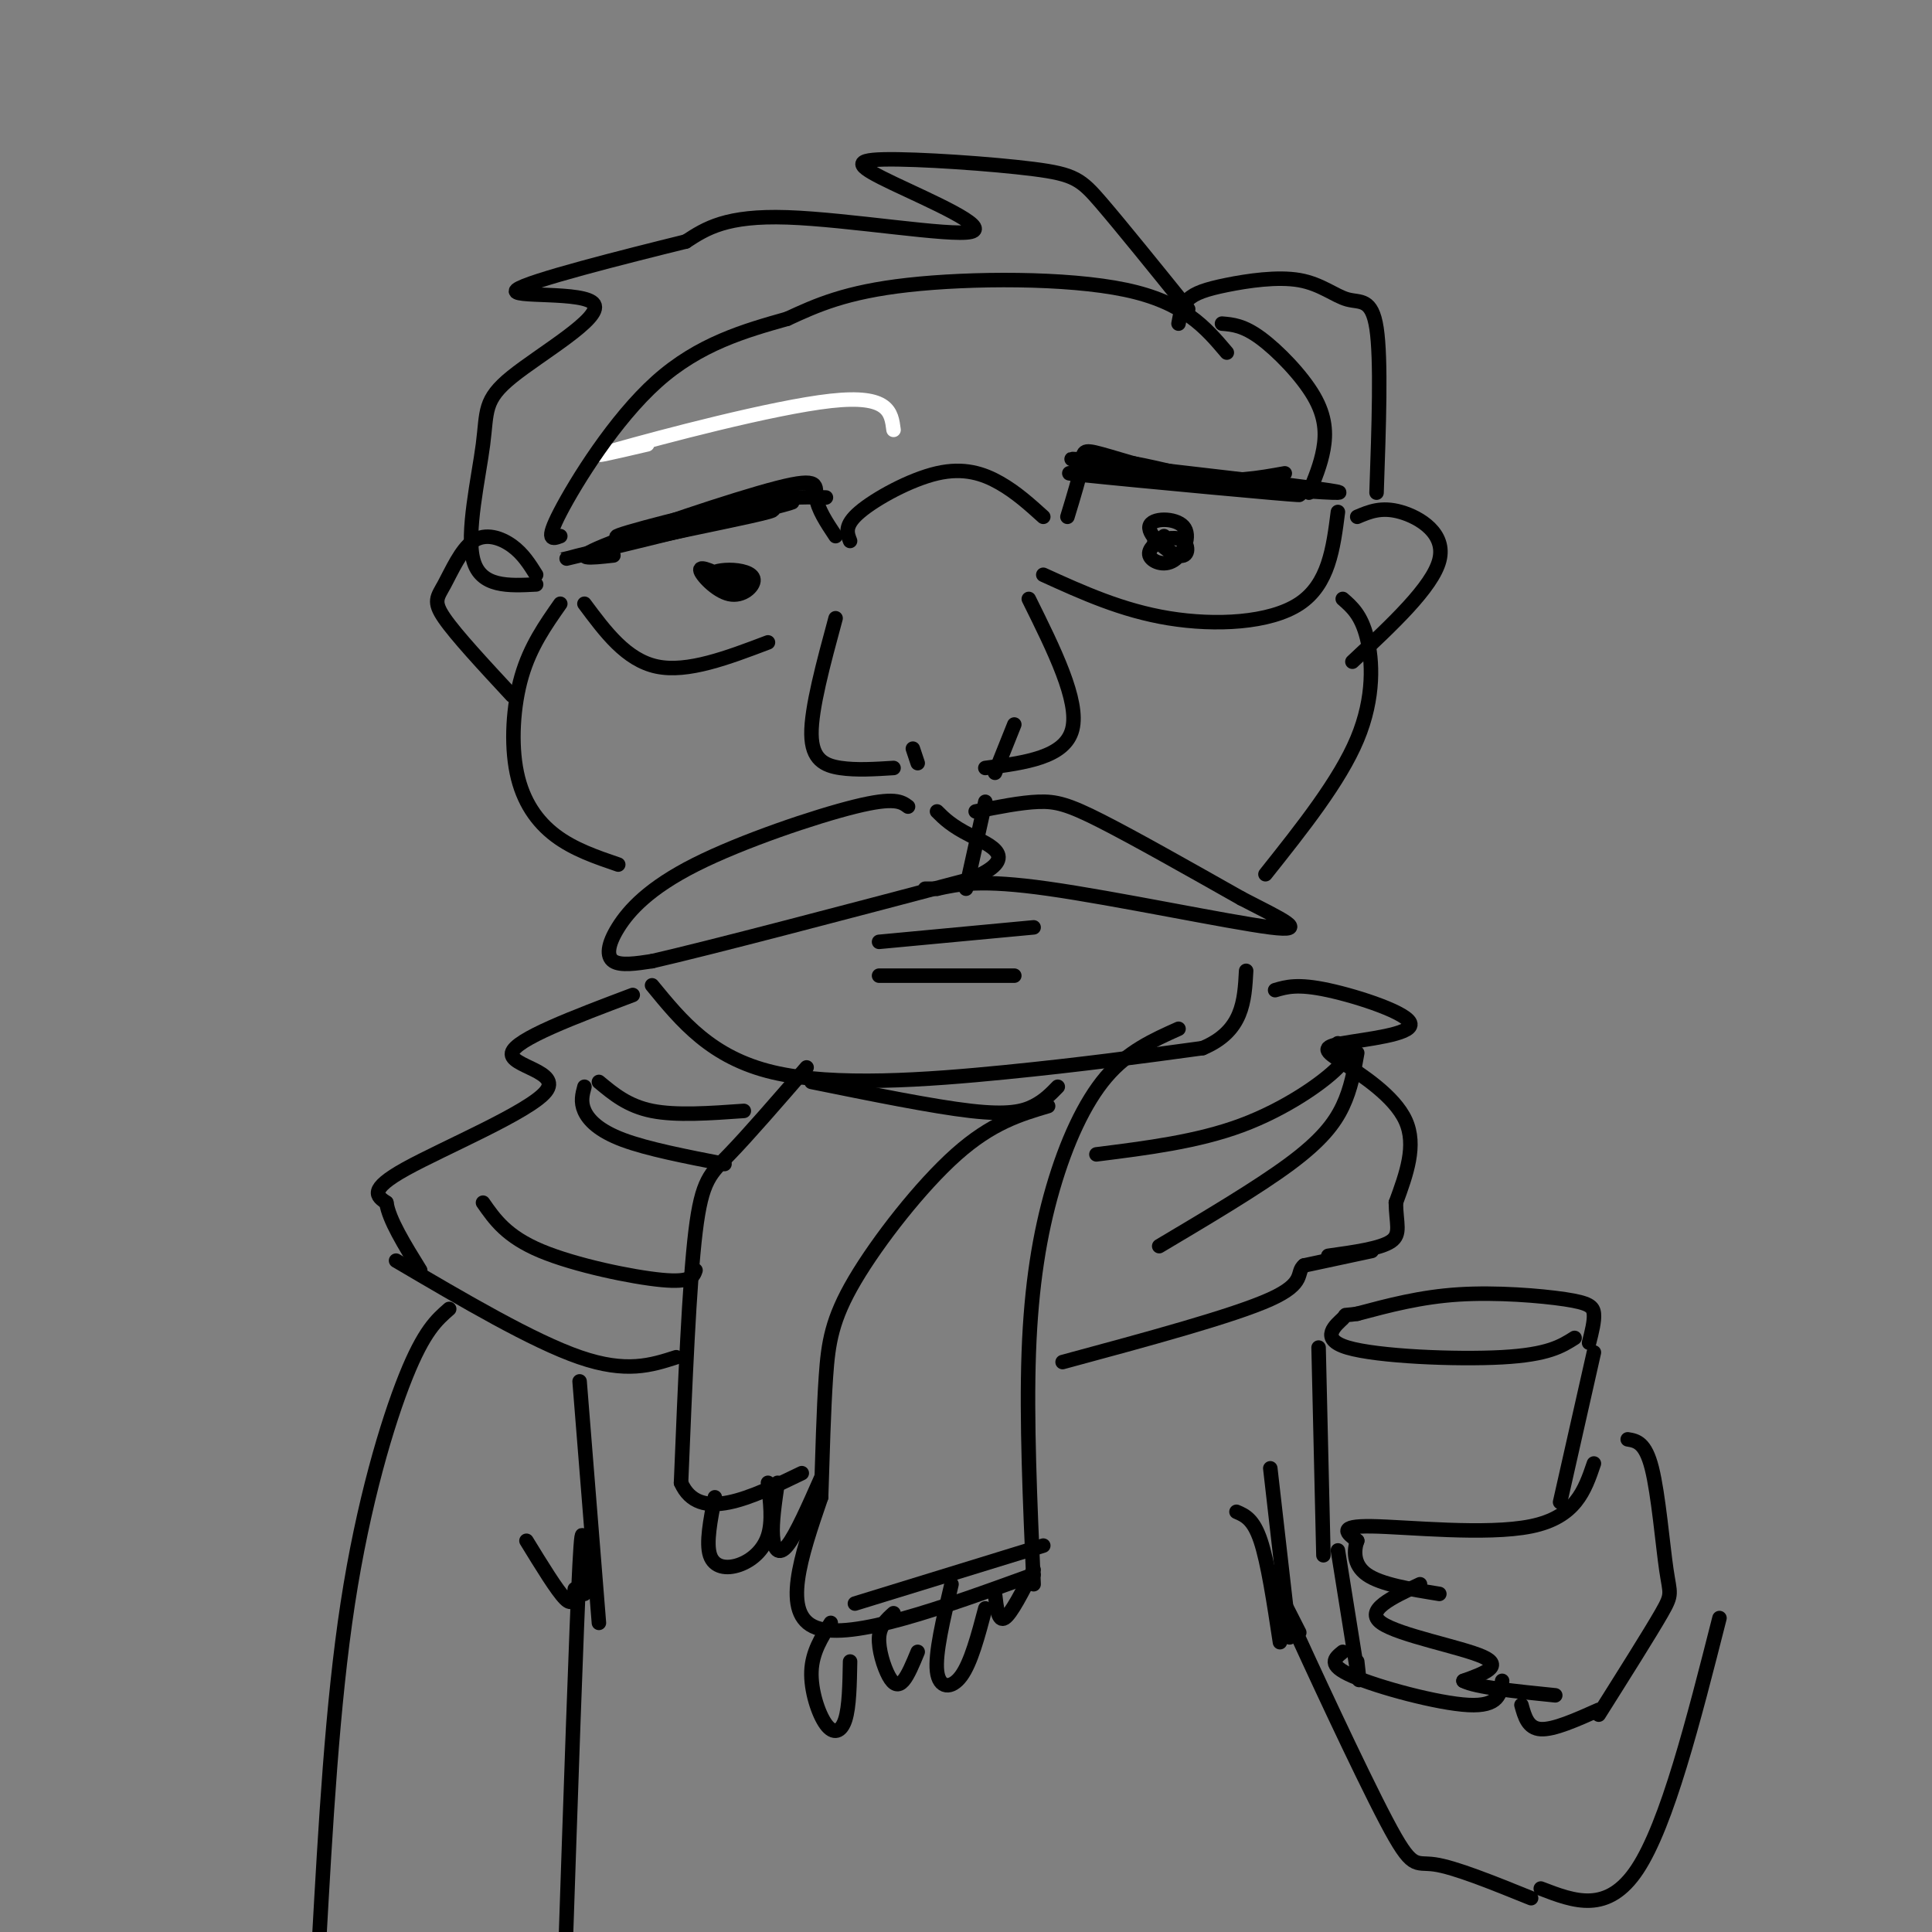 <svg viewBox='0 0 400 400' version='1.1' xmlns='http://www.w3.org/2000/svg' xmlns:xlink='http://www.w3.org/1999/xlink'><rect x="0" y="0" width="400" height="400" fill="#808080" stroke="none"/><g fill='none' stroke='rgb(255,255,255)' stroke-width='3' stroke-linecap='round' stroke-linejoin='round'><path d='M185,89c-0.467,-3.667 -0.933,-7.333 -13,-6c-12.067,1.333 -35.733,7.667 -44,10c-8.267,2.333 -1.133,0.667 6,-1'/></g>
<g fill='none' stroke='rgb(0,0,0)' stroke-width='3' stroke-linecap='round' stroke-linejoin='round'><path d='M173,111c-1.869,-2.810 -3.738,-5.619 -4,-8c-0.262,-2.381 1.083,-4.333 -8,-2c-9.083,2.333 -28.595,8.952 -36,12c-7.405,3.048 -2.702,2.524 2,2'/><path d='M171,103c-4.525,-0.140 -9.049,-0.281 -20,2c-10.951,2.281 -28.327,6.982 -22,6c6.327,-0.982 36.357,-7.649 35,-7c-1.357,0.649 -34.102,8.614 -44,11c-9.898,2.386 3.051,-0.807 16,-4'/><path d='M136,111c7.911,-1.733 19.689,-4.067 23,-5c3.311,-0.933 -1.844,-0.467 -7,0'/><path d='M221,107c1.304,-4.268 2.607,-8.536 3,-11c0.393,-2.464 -0.125,-3.125 4,-2c4.125,1.125 12.893,4.036 20,5c7.107,0.964 12.554,-0.018 18,-1'/><path d='M234,96c-9.552,-0.834 -19.104,-1.668 -5,0c14.104,1.668 51.863,5.839 48,6c-3.863,0.161 -49.348,-3.687 -55,-4c-5.652,-0.313 28.528,2.911 41,4c12.472,1.089 3.236,0.045 -6,-1'/><path d='M257,101c-6.133,-1.400 -18.467,-4.400 -22,-5c-3.533,-0.600 1.733,1.200 7,3'/><path d='M216,107c-2.798,-2.530 -5.595,-5.060 -9,-7c-3.405,-1.940 -7.417,-3.292 -13,-2c-5.583,1.292 -12.738,5.226 -16,8c-3.262,2.774 -2.631,4.387 -2,6'/><path d='M121,125c4.333,5.833 8.667,11.667 15,13c6.333,1.333 14.667,-1.833 23,-5'/><path d='M277,106c-0.956,7.489 -1.911,14.978 -8,19c-6.089,4.022 -17.311,4.578 -27,3c-9.689,-1.578 -17.844,-5.289 -26,-9'/><path d='M241,111c-1.705,1.380 -3.410,2.759 -3,4c0.410,1.241 2.934,2.342 5,1c2.066,-1.342 3.675,-5.128 2,-7c-1.675,-1.872 -6.635,-1.832 -7,0c-0.365,1.832 3.863,5.455 6,6c2.137,0.545 2.182,-1.987 1,-3c-1.182,-1.013 -3.591,-0.506 -6,0'/><path d='M151,120c-3.034,-1.484 -6.067,-2.969 -6,-2c0.067,0.969 3.235,4.391 6,5c2.765,0.609 5.128,-1.597 5,-3c-0.128,-1.403 -2.746,-2.005 -5,-2c-2.254,0.005 -4.145,0.617 -3,1c1.145,0.383 5.327,0.538 6,1c0.673,0.462 -2.164,1.231 -5,2'/><path d='M173,128c-2.533,9.356 -5.067,18.711 -5,24c0.067,5.289 2.733,6.511 6,7c3.267,0.489 7.133,0.244 11,0'/><path d='M213,124c5.250,10.583 10.500,21.167 9,27c-1.500,5.833 -9.750,6.917 -18,8'/><path d='M206,160c0.000,0.000 4.000,-10.000 4,-10'/><path d='M190,158c0.000,0.000 -1.000,-3.000 -1,-3'/><path d='M188,167c-1.376,-1.021 -2.753,-2.041 -11,0c-8.247,2.041 -23.365,7.145 -33,12c-9.635,4.855 -13.786,9.461 -16,13c-2.214,3.539 -2.490,6.011 -1,7c1.490,0.989 4.745,0.494 8,0'/><path d='M135,199c12.333,-2.833 39.167,-9.917 66,-17'/><path d='M201,182c10.578,-4.422 4.022,-6.978 0,-9c-4.022,-2.022 -5.511,-3.511 -7,-5'/><path d='M204,166c0.000,0.000 -4.000,18.000 -4,18'/><path d='M202,168c4.689,-0.933 9.378,-1.867 13,-2c3.622,-0.133 6.178,0.533 13,4c6.822,3.467 17.911,9.733 29,16'/><path d='M257,186c8.310,4.310 14.583,7.083 6,6c-8.583,-1.083 -32.024,-6.024 -46,-8c-13.976,-1.976 -18.488,-0.988 -23,0'/><path d='M194,184c-4.000,0.000 -2.500,0.000 -1,0'/><path d='M182,202c0.000,0.000 28.000,0.000 28,0'/><path d='M214,192c0.000,0.000 -32.000,3.000 -32,3'/><path d='M135,204c6.133,7.489 12.267,14.978 25,18c12.733,3.022 32.067,1.578 48,0c15.933,-1.578 28.467,-3.289 41,-5'/><path d='M249,217c8.333,-3.500 8.667,-9.750 9,-16'/><path d='M278,124c1.911,1.667 3.822,3.333 5,8c1.178,4.667 1.622,12.333 -2,21c-3.622,8.667 -11.311,18.333 -19,28'/><path d='M116,125c-3.107,4.429 -6.214,8.857 -8,15c-1.786,6.143 -2.250,14.000 -1,20c1.250,6.000 4.214,10.143 8,13c3.786,2.857 8.393,4.429 13,6'/><path d='M111,119c-1.367,-2.180 -2.734,-4.360 -5,-6c-2.266,-1.640 -5.432,-2.738 -8,-1c-2.568,1.738 -4.537,6.314 -6,9c-1.463,2.686 -2.418,3.482 0,7c2.418,3.518 8.209,9.759 14,16'/><path d='M281,107c2.511,-1.067 5.022,-2.133 9,-1c3.978,1.133 9.422,4.467 8,10c-1.422,5.533 -9.711,13.267 -18,21'/><path d='M254,73c-4.422,-5.222 -8.844,-10.444 -21,-13c-12.156,-2.556 -32.044,-2.444 -45,-1c-12.956,1.444 -18.978,4.222 -25,7'/><path d='M163,66c-8.786,2.476 -18.250,5.167 -27,13c-8.750,7.833 -16.786,20.810 -20,27c-3.214,6.190 -1.607,5.595 0,5'/><path d='M246,64c-6.925,-8.583 -13.850,-17.166 -18,-22c-4.150,-4.834 -5.525,-5.920 -14,-7c-8.475,-1.080 -24.050,-2.154 -31,-2c-6.950,0.154 -5.275,1.536 2,5c7.275,3.464 20.151,9.010 16,10c-4.151,0.990 -25.329,-2.574 -38,-3c-12.671,-0.426 -16.836,2.287 -21,5'/><path d='M142,50c-12.403,3.066 -32.910,8.230 -35,10c-2.090,1.770 14.235,0.146 16,3c1.765,2.854 -11.032,10.188 -17,15c-5.968,4.812 -5.107,7.103 -6,14c-0.893,6.897 -3.541,18.399 -2,24c1.541,5.601 7.270,5.300 13,5'/><path d='M244,67c0.326,-1.838 0.652,-3.676 2,-5c1.348,-1.324 3.718,-2.134 8,-3c4.282,-0.866 10.478,-1.789 15,-1c4.522,0.789 7.371,3.289 10,4c2.629,0.711 5.037,-0.368 6,6c0.963,6.368 0.482,20.184 0,34'/><path d='M253,67c2.214,0.185 4.429,0.369 8,3c3.571,2.631 8.500,7.708 11,12c2.500,4.292 2.571,7.798 2,11c-0.571,3.202 -1.786,6.101 -3,9'/><path d='M131,206c-12.196,4.601 -24.393,9.202 -25,12c-0.607,2.798 10.375,3.792 7,8c-3.375,4.208 -21.107,11.631 -29,16c-7.893,4.369 -5.946,5.685 -4,7'/><path d='M80,249c0.500,3.500 3.750,8.750 7,14'/><path d='M264,205c2.328,-0.685 4.656,-1.371 11,0c6.344,1.371 16.706,4.798 17,7c0.294,2.202 -9.478,3.178 -14,4c-4.522,0.822 -3.794,1.491 0,4c3.794,2.509 10.656,6.860 13,12c2.344,5.140 0.172,11.070 -2,17'/><path d='M289,249c0.044,4.289 1.156,6.511 -1,8c-2.156,1.489 -7.578,2.244 -13,3'/><path d='M284,259c0.000,0.000 -14.000,3.000 -14,3'/><path d='M270,262c-1.822,1.444 0.622,3.556 -7,7c-7.622,3.444 -25.311,8.222 -43,13'/><path d='M244,213c-5.250,2.351 -10.500,4.702 -15,10c-4.500,5.298 -8.250,13.542 -11,23c-2.750,9.458 -4.500,20.131 -5,34c-0.500,13.869 0.250,30.935 1,48'/><path d='M214,326c-18.833,6.833 -37.667,13.667 -45,11c-7.333,-2.667 -3.167,-14.833 1,-27'/><path d='M170,310c0.292,-9.010 0.522,-18.033 1,-25c0.478,-6.967 1.206,-11.876 6,-20c4.794,-8.124 13.656,-19.464 21,-26c7.344,-6.536 13.172,-8.268 19,-10'/><path d='M167,221c-6.044,6.978 -12.089,13.956 -16,18c-3.911,4.044 -5.689,5.156 -7,16c-1.311,10.844 -2.156,31.422 -3,52'/><path d='M141,307c3.667,8.333 14.333,3.167 25,-2'/><path d='M168,224c12.600,2.556 25.200,5.111 33,6c7.800,0.889 10.800,0.111 13,-1c2.200,-1.111 3.600,-2.556 5,-4'/><path d='M124,224c3.000,2.500 6.000,5.000 11,6c5.000,1.000 12.000,0.500 19,0'/><path d='M121,225c-0.422,1.556 -0.844,3.111 0,5c0.844,1.889 2.956,4.111 8,6c5.044,1.889 13.022,3.444 21,5'/><path d='M100,249c2.444,3.511 4.889,7.022 12,10c7.111,2.978 18.889,5.422 25,6c6.111,0.578 6.556,-0.711 7,-2'/><path d='M82,261c14.167,8.333 28.333,16.667 38,20c9.667,3.333 14.833,1.667 20,0'/><path d='M277,216c1.556,0.911 3.111,1.822 0,5c-3.111,3.178 -10.889,8.622 -20,12c-9.111,3.378 -19.556,4.689 -30,6'/><path d='M281,218c-0.644,3.689 -1.289,7.378 -3,11c-1.711,3.622 -4.489,7.178 -11,12c-6.511,4.822 -16.756,10.911 -27,17'/><path d='M216,320c0.000,0.000 -39.000,12.000 -39,12'/><path d='M172,336c-1.917,3.024 -3.833,6.048 -4,10c-0.167,3.952 1.417,8.833 3,11c1.583,2.167 3.167,1.619 4,-1c0.833,-2.619 0.917,-7.310 1,-12'/><path d='M185,334c-1.423,1.274 -2.845,2.548 -3,5c-0.155,2.452 0.958,6.083 2,8c1.042,1.917 2.012,2.119 3,1c0.988,-1.119 1.994,-3.560 3,-6'/><path d='M197,328c-1.711,7.178 -3.422,14.356 -3,18c0.422,3.644 2.978,3.756 5,1c2.022,-2.756 3.511,-8.378 5,-14'/><path d='M206,330c0.333,2.917 0.667,5.833 2,5c1.333,-0.833 3.667,-5.417 6,-10'/><path d='M148,310c-0.923,4.732 -1.845,9.464 -1,12c0.845,2.536 3.458,2.875 6,2c2.542,-0.875 5.012,-2.964 6,-6c0.988,-3.036 0.494,-7.018 0,-11'/><path d='M161,307c-0.600,4.111 -1.200,8.222 -1,11c0.200,2.778 1.200,4.222 3,2c1.800,-2.222 4.400,-8.111 7,-14'/><path d='M330,303c-1.889,5.556 -3.778,11.111 -13,13c-9.222,1.889 -25.778,0.111 -33,0c-7.222,-0.111 -5.111,1.444 -3,3'/><path d='M281,319c-0.689,1.844 -0.911,4.956 2,7c2.911,2.044 8.956,3.022 15,4'/><path d='M294,328c-5.800,2.711 -11.600,5.422 -8,8c3.600,2.578 16.600,5.022 21,7c4.400,1.978 0.200,3.489 -4,5'/><path d='M303,348c2.500,1.333 10.750,2.167 19,3'/><path d='M315,353c0.667,2.417 1.333,4.833 4,5c2.667,0.167 7.333,-1.917 12,-4'/><path d='M330,280c0.000,0.000 -7.000,31.000 -7,31'/><path d='M329,278c0.571,-2.250 1.143,-4.500 1,-6c-0.143,-1.500 -1.000,-2.250 -6,-3c-5.000,-0.750 -14.143,-1.500 -22,-1c-7.857,0.500 -14.429,2.250 -21,4'/><path d='M281,272c-3.526,0.526 -1.842,-0.158 -3,1c-1.158,1.158 -5.158,4.158 1,6c6.158,1.842 22.474,2.526 32,2c9.526,-0.526 12.263,-2.263 15,-4'/><path d='M273,279c0.000,0.000 1.000,43.000 1,43'/><path d='M277,321c0.000,0.000 4.000,25.000 4,25'/><path d='M281,346c0.667,3.833 0.333,0.917 0,-2'/><path d='M278,342c-1.667,1.333 -3.333,2.667 2,5c5.333,2.333 17.667,5.667 24,6c6.333,0.333 6.667,-2.333 7,-5'/><path d='M337,298c1.821,0.304 3.643,0.607 5,6c1.357,5.393 2.250,15.875 3,21c0.750,5.125 1.357,4.893 -1,9c-2.357,4.107 -7.679,12.554 -13,21'/><path d='M269,338c-2.929,-5.792 -5.857,-11.583 -2,-3c3.857,8.583 14.500,31.542 20,42c5.500,10.458 5.857,8.417 10,9c4.143,0.583 12.071,3.792 20,7'/><path d='M319,391c6.917,2.667 13.833,5.333 20,-4c6.167,-9.333 11.583,-30.667 17,-52'/><path d='M93,271c-2.600,2.267 -5.200,4.533 -9,14c-3.800,9.467 -8.800,26.133 -12,47c-3.200,20.867 -4.600,45.933 -6,71'/><path d='M124,336c0.000,0.000 -4.000,-50.000 -4,-50'/><path d='M119,329c-0.167,1.833 -0.333,3.667 -2,2c-1.667,-1.667 -4.833,-6.833 -8,-12'/><path d='M121,330c-0.167,-9.333 -0.333,-18.667 -1,-6c-0.667,12.667 -1.833,47.333 -3,82'/><path d='M263,304c0.000,0.000 4.000,35.000 4,35'/><path d='M256,313c1.750,0.750 3.500,1.500 5,6c1.500,4.500 2.750,12.750 4,21'/></g>
</svg>